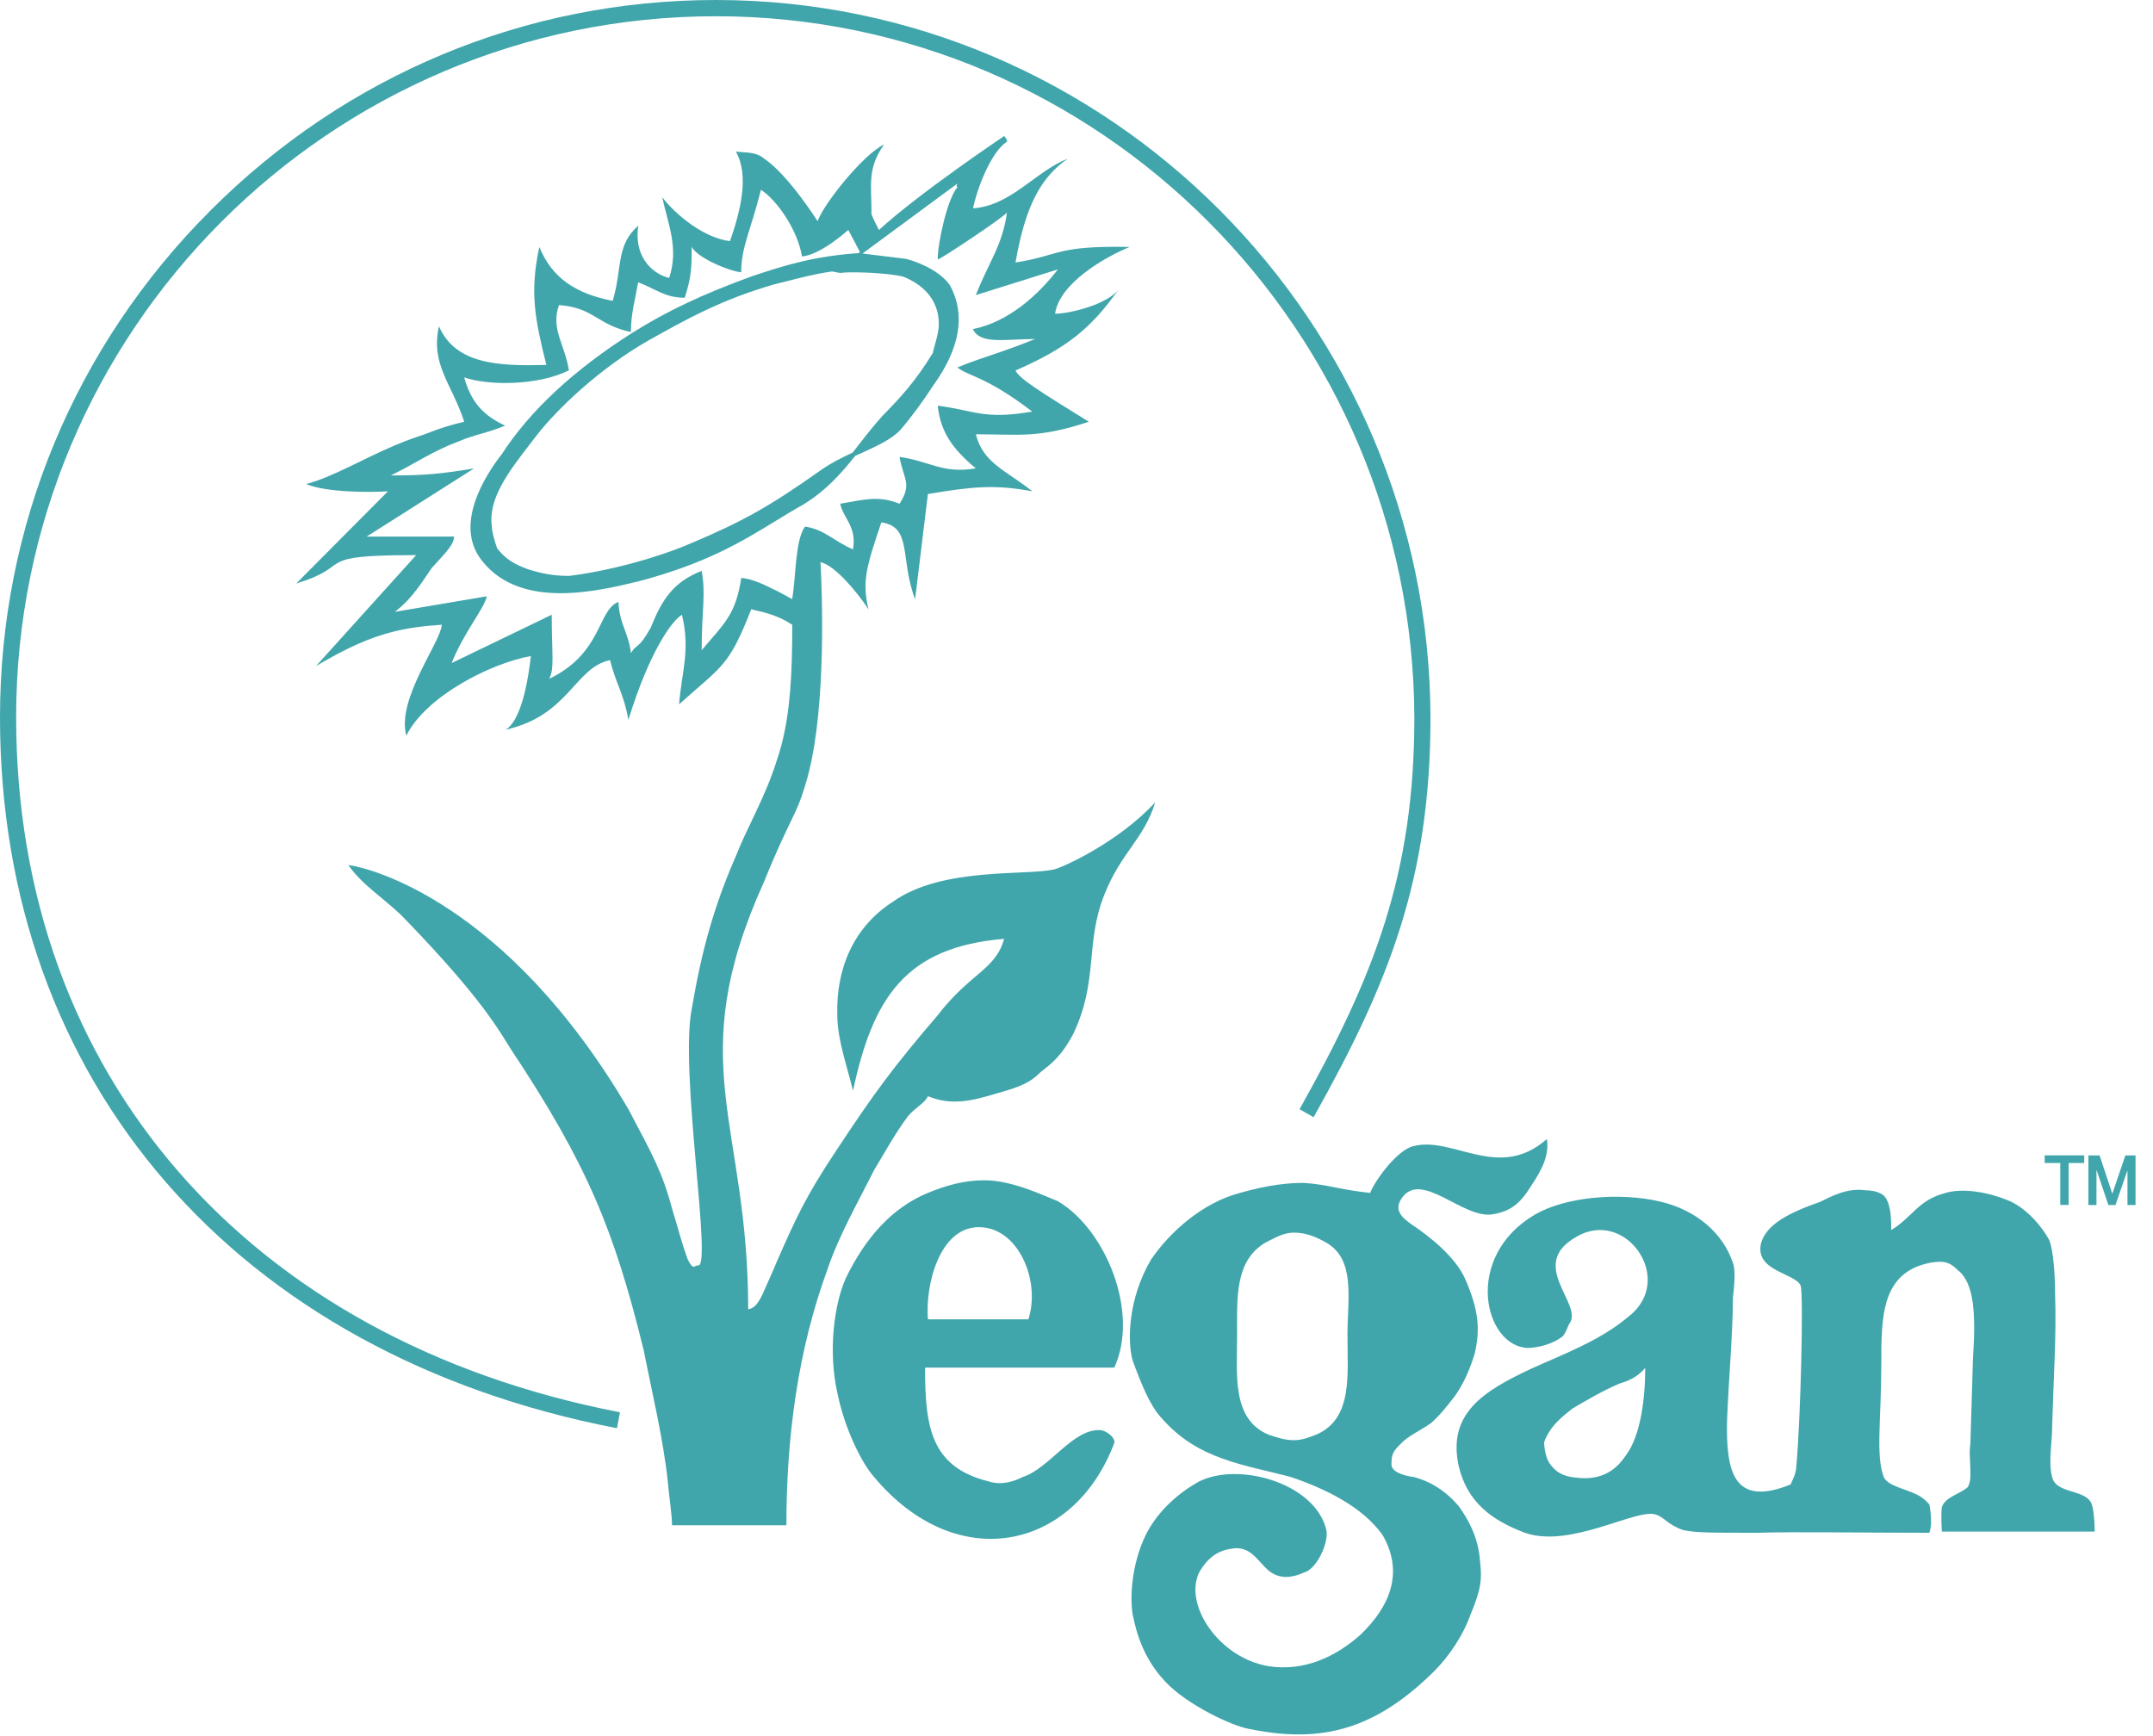 <svg width="62" height="50" viewBox="0 0 62 50" fill="none" xmlns="http://www.w3.org/2000/svg">
<path d="M17.767 41.133C6.807 39.016 0 31.17 0 20.658C0 15.154 2.154 9.969 6.065 6.058C9.97 2.151 15.138 0 20.618 0C31.922 0 41.152 9.266 41.194 20.657C41.194 25.292 40.011 28.281 37.828 32.176L37.423 31.946C39.568 28.121 40.729 25.188 40.729 20.657C40.687 9.525 31.666 0.468 20.618 0.468C9.506 0.468 0.465 9.525 0.465 20.658C0.465 30.932 7.128 38.601 17.854 40.674L17.767 41.133Z" fill="#40A6AB"/>
<path d="M27.356 8.216C27.133 7.897 26.669 7.615 26.107 7.458L24.845 7.302L24.744 7.289H24.739C23.471 7.374 22.634 7.627 21.672 7.95C20.251 8.464 19.212 8.954 18.199 9.591C16.526 10.652 15.261 11.828 14.446 13.086C13.989 13.67 13.025 15.141 13.91 16.186C14.473 16.876 15.307 17.084 16.149 17.084C16.983 17.084 17.822 16.879 18.412 16.736C20.342 16.223 21.361 15.6 22.345 14.998C22.604 14.839 22.869 14.677 23.146 14.522C23.786 14.129 24.228 13.631 24.627 13.129C24.694 13.099 24.759 13.068 24.826 13.04C25.255 12.844 25.66 12.659 25.918 12.393C26.235 12.026 26.572 11.569 26.869 11.11C27.649 10.031 27.814 9.061 27.356 8.216ZM26.913 9.963C26.886 10.062 26.868 10.124 26.865 10.161C26.36 10.987 25.933 11.445 25.43 11.959L25.428 11.96C25.189 12.221 24.97 12.5 24.761 12.769C24.693 12.857 24.624 12.946 24.553 13.035C24.236 13.181 23.9 13.351 23.594 13.571C22.163 14.582 21.405 15.01 19.9 15.646C18.904 16.076 17.489 16.453 16.386 16.586C15.903 16.586 15.554 16.506 15.183 16.387C14.857 16.262 14.588 16.137 14.318 15.797C14.244 15.588 14.165 15.315 14.164 15.161C14.052 14.359 14.646 13.586 15.277 12.769C15.336 12.694 15.395 12.617 15.452 12.541C16.072 11.744 17.302 10.592 18.654 9.816L18.69 9.796C19.764 9.195 20.777 8.626 22.303 8.187C22.439 8.154 22.574 8.121 22.713 8.085C23.104 7.985 23.508 7.882 23.957 7.818L24.201 7.862L24.21 7.86C24.445 7.818 25.531 7.851 26.006 7.966C26.684 8.235 27.049 8.73 27.034 9.362C27.032 9.54 26.963 9.785 26.913 9.963Z" fill="#40A6AB"/>
<path fill-rule="evenodd" clip-rule="evenodd" d="M44.094 39.419C44.982 39.014 46.072 38.619 46.894 37.919C48.277 36.858 46.81 34.767 45.385 35.627C44.001 36.411 45.544 37.516 45.217 38.088C45.142 38.164 45.099 38.451 44.931 38.535C44.654 38.737 44.202 38.822 44.001 38.822C42.735 38.779 42.123 36.201 44.202 34.979C45.057 34.481 46.607 34.321 47.823 34.608C48.846 34.852 49.616 35.51 49.902 36.37C49.985 36.572 49.944 37.028 49.902 37.39C49.902 38.419 49.776 39.768 49.734 40.913C49.7 42.422 49.943 43.408 51.569 42.751C51.569 42.709 51.729 42.464 51.729 42.22C51.855 40.871 51.938 37.313 51.855 37.028C51.695 36.657 50.514 36.614 50.715 35.797C50.874 35.266 51.486 34.937 52.425 34.609C52.751 34.448 53.196 34.204 53.724 34.281C53.892 34.281 54.176 34.323 54.293 34.483C54.461 34.735 54.461 35.14 54.461 35.426C55.073 35.055 55.233 34.566 56.003 34.364C56.489 34.204 57.269 34.322 57.914 34.609C58.409 34.853 58.811 35.342 59.012 35.713C59.138 36.041 59.18 36.742 59.18 37.272C59.222 38.419 59.138 39.64 59.097 41.031C59.097 41.604 58.979 42.102 59.097 42.549C59.222 43.038 60.078 42.877 60.237 43.325C60.321 43.569 60.321 44.109 60.321 44.109H55.92C55.92 44.109 55.886 43.612 55.92 43.41C56.003 43.123 56.414 43.039 56.657 42.837C56.7 42.795 56.741 42.635 56.741 42.55V42.306C56.741 42.061 56.699 41.892 56.741 41.572C56.774 40.629 56.774 40.384 56.816 39.111C56.899 37.847 56.858 36.945 56.372 36.574C56.171 36.372 56.003 36.287 55.559 36.372C54.176 36.659 54.176 37.923 54.176 39.28C54.176 40.873 54.008 41.935 54.251 42.55C54.377 42.795 54.863 42.879 55.189 43.039C55.39 43.123 55.558 43.326 55.558 43.326C55.558 43.326 55.675 43.858 55.558 44.144C53.479 44.144 51.652 44.11 50.63 44.144C49.246 44.144 48.845 44.144 48.476 44.068C47.99 43.899 47.947 43.697 47.663 43.613C47.093 43.453 45.215 44.599 43.916 44.145C42.944 43.782 42.249 43.252 42.006 42.223C41.679 40.709 42.71 40.068 44.094 39.419ZM44.621 42.142C44.797 42.394 45.006 42.521 45.375 42.555C45.845 42.614 46.398 42.547 46.808 41.931C47.252 41.359 47.378 40.254 47.378 39.395C47.135 39.681 46.892 39.765 46.632 39.849C46.146 40.051 45.542 40.414 45.282 40.566C45.031 40.768 44.639 41.047 44.463 41.544C44.472 41.729 44.521 41.999 44.621 42.142Z" fill="#40A6AB"/>
<path fill-rule="evenodd" clip-rule="evenodd" d="M33.438 40.82H33.43C33.103 40.457 32.86 39.842 32.617 39.184C32.457 38.611 32.491 37.389 33.146 36.276C33.674 35.5 34.613 34.641 35.711 34.355C36.566 34.11 37.135 34.068 37.546 34.068C38.233 34.11 38.602 34.27 39.457 34.355C39.617 33.951 40.27 33.091 40.714 33.006C41.855 32.719 43.162 34.026 44.545 32.804C44.62 33.251 44.42 33.664 44.093 34.153C43.767 34.684 43.481 34.886 42.995 34.97C42.14 35.131 40.916 33.664 40.355 34.524C40.146 34.844 40.355 35.055 40.64 35.257C41.202 35.628 41.898 36.201 42.182 36.808C42.593 37.752 42.626 38.283 42.468 38.982C42.342 39.387 42.182 39.799 41.898 40.205C41.697 40.457 41.487 40.744 41.203 40.989C40.917 41.191 40.558 41.351 40.356 41.562C40.105 41.806 40.07 41.89 40.07 42.177C40.07 42.379 40.389 42.497 40.716 42.539C41.203 42.666 41.655 42.953 42.024 43.399C42.425 43.972 42.593 44.461 42.627 45.035C42.67 45.448 42.67 45.734 42.342 46.51C42.141 47.083 41.738 47.698 41.286 48.145C39.618 49.789 38.076 50.235 35.955 49.789C35.469 49.705 34.17 49.09 33.558 48.432C32.778 47.614 32.661 46.636 32.619 46.51C32.536 46.021 32.577 45.078 32.988 44.218C33.349 43.484 34.003 42.954 34.53 42.667C35.671 42.094 37.866 42.709 38.194 44.058C38.277 44.429 37.908 45.205 37.548 45.289C37.38 45.364 36.978 45.533 36.609 45.289C36.283 45.079 36.081 44.547 35.553 44.59C35.142 44.632 34.816 44.792 34.53 45.289C34.086 46.224 35.1 47.742 36.526 47.986C37.582 48.147 38.479 47.699 39.174 47.084C40.029 46.267 40.431 45.289 39.82 44.218C39.251 43.4 38.153 42.869 37.18 42.541C35.839 42.178 34.489 42.052 33.433 40.821H33.438V40.82ZM35.625 38.451C35.625 39.597 35.465 40.861 36.522 41.316C36.765 41.392 36.974 41.477 37.26 41.477C37.503 41.477 37.704 41.393 37.906 41.316C38.962 40.861 38.803 39.596 38.803 38.451C38.803 37.422 39.046 36.276 38.191 35.787C37.906 35.627 37.622 35.5 37.261 35.5C36.934 35.5 36.691 35.669 36.44 35.787C35.55 36.319 35.625 37.389 35.625 38.451Z" fill="#40A6AB"/>
<path fill-rule="evenodd" clip-rule="evenodd" d="M27.846 39.387H26.639C26.639 41.107 26.807 42.252 28.474 42.666C28.835 42.784 29.204 42.666 29.447 42.539C30.227 42.295 30.914 41.107 31.718 41.191C31.919 41.233 32.13 41.435 32.087 41.561C30.914 44.671 27.536 45.363 25.172 42.539C24.811 42.135 24.325 41.148 24.116 40.129C23.831 38.856 24.041 37.508 24.359 36.808C24.929 35.628 25.709 34.768 26.723 34.355C27.21 34.153 27.738 33.992 28.35 33.992C29.122 33.992 29.976 34.397 30.471 34.599C31.845 35.416 32.818 37.794 32.089 39.387H27.846ZM29.614 37.997C29.974 36.893 29.328 35.342 28.189 35.342C27.05 35.342 26.639 37.019 26.722 37.997H27.786H29.614Z" fill="#40A6AB"/>
<path fill-rule="evenodd" clip-rule="evenodd" d="M30.381 25.032C29.611 25.233 27.131 24.948 25.705 25.976C24.564 26.708 24.07 27.93 24.112 29.238C24.112 29.938 24.396 30.713 24.564 31.413C25.135 28.75 26.065 27.275 28.915 27.039C28.672 27.931 27.942 28.017 27.004 29.238C25.738 30.713 25.168 31.489 24.112 33.09C23.181 34.482 22.896 35.138 22.36 36.359C22.36 36.359 22.242 36.647 22.074 37.017C21.957 37.262 21.831 37.666 21.546 37.708C21.546 32.306 19.635 30.628 21.999 25.402C22.813 23.396 22.929 23.557 23.257 22.377C23.333 22.093 23.398 21.781 23.451 21.453C23.813 19.194 23.627 16.191 23.627 16.191C24.038 16.275 24.683 17.051 25.011 17.548C24.81 16.73 24.968 16.276 25.379 15.045C26.276 15.171 25.907 16.073 26.352 17.261L26.721 14.227C27.944 14.025 28.631 13.94 29.73 14.151C28.958 13.537 28.305 13.334 28.103 12.507C29.327 12.507 29.896 12.633 31.354 12.146C29.896 11.243 29.368 10.915 29.242 10.671C30.728 10.023 31.417 9.458 32.206 8.345C31.872 8.77 30.81 9.035 30.383 9.035C30.508 8.175 31.758 7.433 32.529 7.112C30.383 7.07 30.542 7.357 29.243 7.56C29.529 5.924 29.972 5.107 30.753 4.567C29.814 4.938 29.118 5.924 28.021 6C28.146 5.394 28.548 4.364 29.002 4.077C29.002 4.034 28.959 3.96 28.918 3.917C28.918 3.917 26.467 5.561 25.312 6.623C25.314 6.624 25.315 6.625 25.315 6.627H25.309C25.31 6.625 25.311 6.624 25.312 6.623C25.223 6.454 25.066 6.151 25.096 6.126C25.096 5.309 24.971 4.854 25.457 4.162C24.853 4.449 23.713 5.881 23.545 6.37C23.545 6.37 22.69 5.022 22.003 4.567C21.76 4.365 21.508 4.406 21.19 4.365C21.592 5.065 21.307 6.127 21.022 6.944C20.293 6.861 19.48 6.212 19.069 5.679C19.237 6.455 19.555 7.146 19.27 8.007C18.667 7.847 18.256 7.274 18.382 6.498C17.727 7.071 17.928 7.72 17.644 8.664C16.588 8.462 15.892 8.007 15.532 7.113C15.247 8.419 15.407 9.195 15.733 10.51C14.392 10.544 13.126 10.51 12.64 9.397C12.396 10.51 13.008 11.041 13.368 12.145C12.555 12.347 12.48 12.431 11.984 12.591C11.765 12.665 11.551 12.749 11.344 12.838C10.402 13.239 9.579 13.74 8.817 13.94C9.386 14.184 10.643 14.184 11.171 14.15L8.531 16.805C10.139 16.316 9.086 16.034 11.344 15.992C11.534 15.989 11.746 15.988 11.984 15.988L11.344 16.697L9.101 19.182C9.969 18.669 10.63 18.364 11.344 18.188C11.767 18.084 12.207 18.025 12.723 17.993C12.681 18.523 11.416 20.125 11.7 21.187C12.271 20.041 14.149 19.097 15.288 18.894C15.12 20.369 14.794 20.901 14.55 21.018C16.386 20.614 16.546 19.223 17.568 19.012C17.727 19.669 17.971 19.998 18.096 20.732C18.699 18.768 19.354 17.867 19.638 17.706C19.882 18.725 19.638 19.299 19.555 20.285C20.779 19.181 20.98 19.224 21.633 17.547C21.884 17.606 22.07 17.647 22.253 17.715C22.421 17.775 22.596 17.85 22.815 17.994C22.815 19.428 22.753 20.506 22.504 21.453C22.463 21.613 22.416 21.769 22.362 21.921C22.043 22.949 21.506 23.843 21.189 24.66C20.577 26.058 20.207 27.358 19.924 29.035C19.555 30.837 20.535 36.603 20.092 36.442C20.008 36.442 19.966 36.603 19.806 36.273C19.597 35.7 19.555 35.456 19.353 34.808C19.068 33.736 18.782 33.249 18.095 31.942C14.591 25.975 10.643 24.988 10.032 24.913C10.442 25.519 11.214 25.975 11.699 26.506C13.903 28.79 14.348 29.649 14.716 30.223C16.912 33.534 17.684 35.415 18.539 38.896C18.781 40.127 19.109 41.476 19.234 42.705C19.268 43.11 19.352 43.606 19.352 43.928H22.646C22.646 41.391 22.973 38.896 23.828 36.56C24.155 35.582 24.724 34.597 25.169 33.702C25.421 33.29 25.78 32.632 26.15 32.143C26.351 31.9 26.636 31.773 26.721 31.57C27.416 31.857 28.02 31.697 28.715 31.486C29.444 31.285 29.689 31.157 29.973 30.871C30.224 30.669 30.544 30.467 30.912 29.767C31.641 28.216 31.24 27.188 31.8 25.771C32.286 24.541 32.94 24.17 33.267 23.108C32.201 24.256 30.667 24.947 30.381 25.032ZM22.242 16.956C21.932 16.796 21.622 16.669 21.346 16.644C21.186 17.706 20.86 17.951 20.206 18.725C20.206 17.58 20.331 17.132 20.206 16.441C19.393 16.761 19.067 17.258 18.739 18.077C18.379 18.725 18.337 18.523 18.169 18.809C18.094 18.194 17.841 17.992 17.809 17.334C17.198 17.578 17.355 18.809 15.814 19.551C15.973 19.264 15.888 18.809 15.888 17.705L13.006 19.096C13.366 18.194 13.936 17.545 14.02 17.173L11.371 17.621C11.907 17.216 12.226 16.643 12.435 16.356C12.921 15.825 13.047 15.698 13.08 15.454H10.557L11.342 14.957L13.651 13.491C12.71 13.647 12.224 13.691 11.342 13.693H11.254C11.284 13.679 11.314 13.665 11.342 13.649C11.983 13.332 12.468 12.988 13.206 12.714C13.692 12.504 13.935 12.504 14.547 12.259C13.936 11.972 13.575 11.61 13.366 10.868C14.062 11.111 15.487 11.111 16.383 10.666C16.257 9.89 15.855 9.478 16.097 8.786C17.112 8.861 17.197 9.36 18.168 9.562C18.168 9.03 18.294 8.617 18.377 8.129C18.904 8.33 19.148 8.575 19.718 8.575C19.919 7.961 19.919 7.64 19.919 7.109C20.087 7.43 20.975 7.801 21.344 7.842C21.344 7.109 21.628 6.611 21.913 5.465C22.359 5.752 22.969 6.611 23.095 7.387C23.649 7.336 24.428 6.621 24.428 6.621L24.753 7.236V7.254C24.749 7.266 24.744 7.276 24.739 7.287C24.724 7.326 24.718 7.359 24.722 7.387L24.84 7.3L27.556 5.297C27.631 5.297 27.489 5.306 27.572 5.39C27.287 5.71 27.003 6.982 27.003 7.471C27.086 7.471 28.913 6.249 28.997 6.122C28.871 7.066 28.469 7.555 28.101 8.499L30.464 7.758C29.894 8.499 29.039 9.276 28.016 9.478C28.225 9.932 28.954 9.764 29.809 9.764C28.669 10.219 28.385 10.252 27.571 10.582C27.856 10.826 28.385 10.826 29.726 11.854C28.302 12.098 28.058 11.812 27.003 11.685C27.086 12.427 27.412 12.916 28.101 13.489C27.128 13.649 26.802 13.287 25.904 13.159C26.022 13.817 26.273 13.934 25.904 14.508C25.294 14.263 24.883 14.39 24.195 14.508C24.279 14.921 24.68 15.166 24.563 15.822C23.994 15.578 23.75 15.249 23.18 15.166C22.895 15.578 22.928 16.557 22.812 17.255C22.636 17.159 22.444 17.049 22.242 16.956Z" fill="#40A6AB"/>
<path d="M58.881 33.495H59.33V34.702H59.57V33.495H60.019V33.274H58.881V33.495Z" fill="#40A6AB"/>
<path d="M61.205 33.274L60.873 34.248C60.855 34.298 60.841 34.342 60.828 34.38C60.817 34.347 60.804 34.308 60.79 34.265L60.462 33.276H60.14V34.705H60.372V33.688L60.715 34.705H60.919L61.265 33.704V34.705H61.497V33.276H61.205V33.274Z" fill="#40A6AB"/>
</svg>
